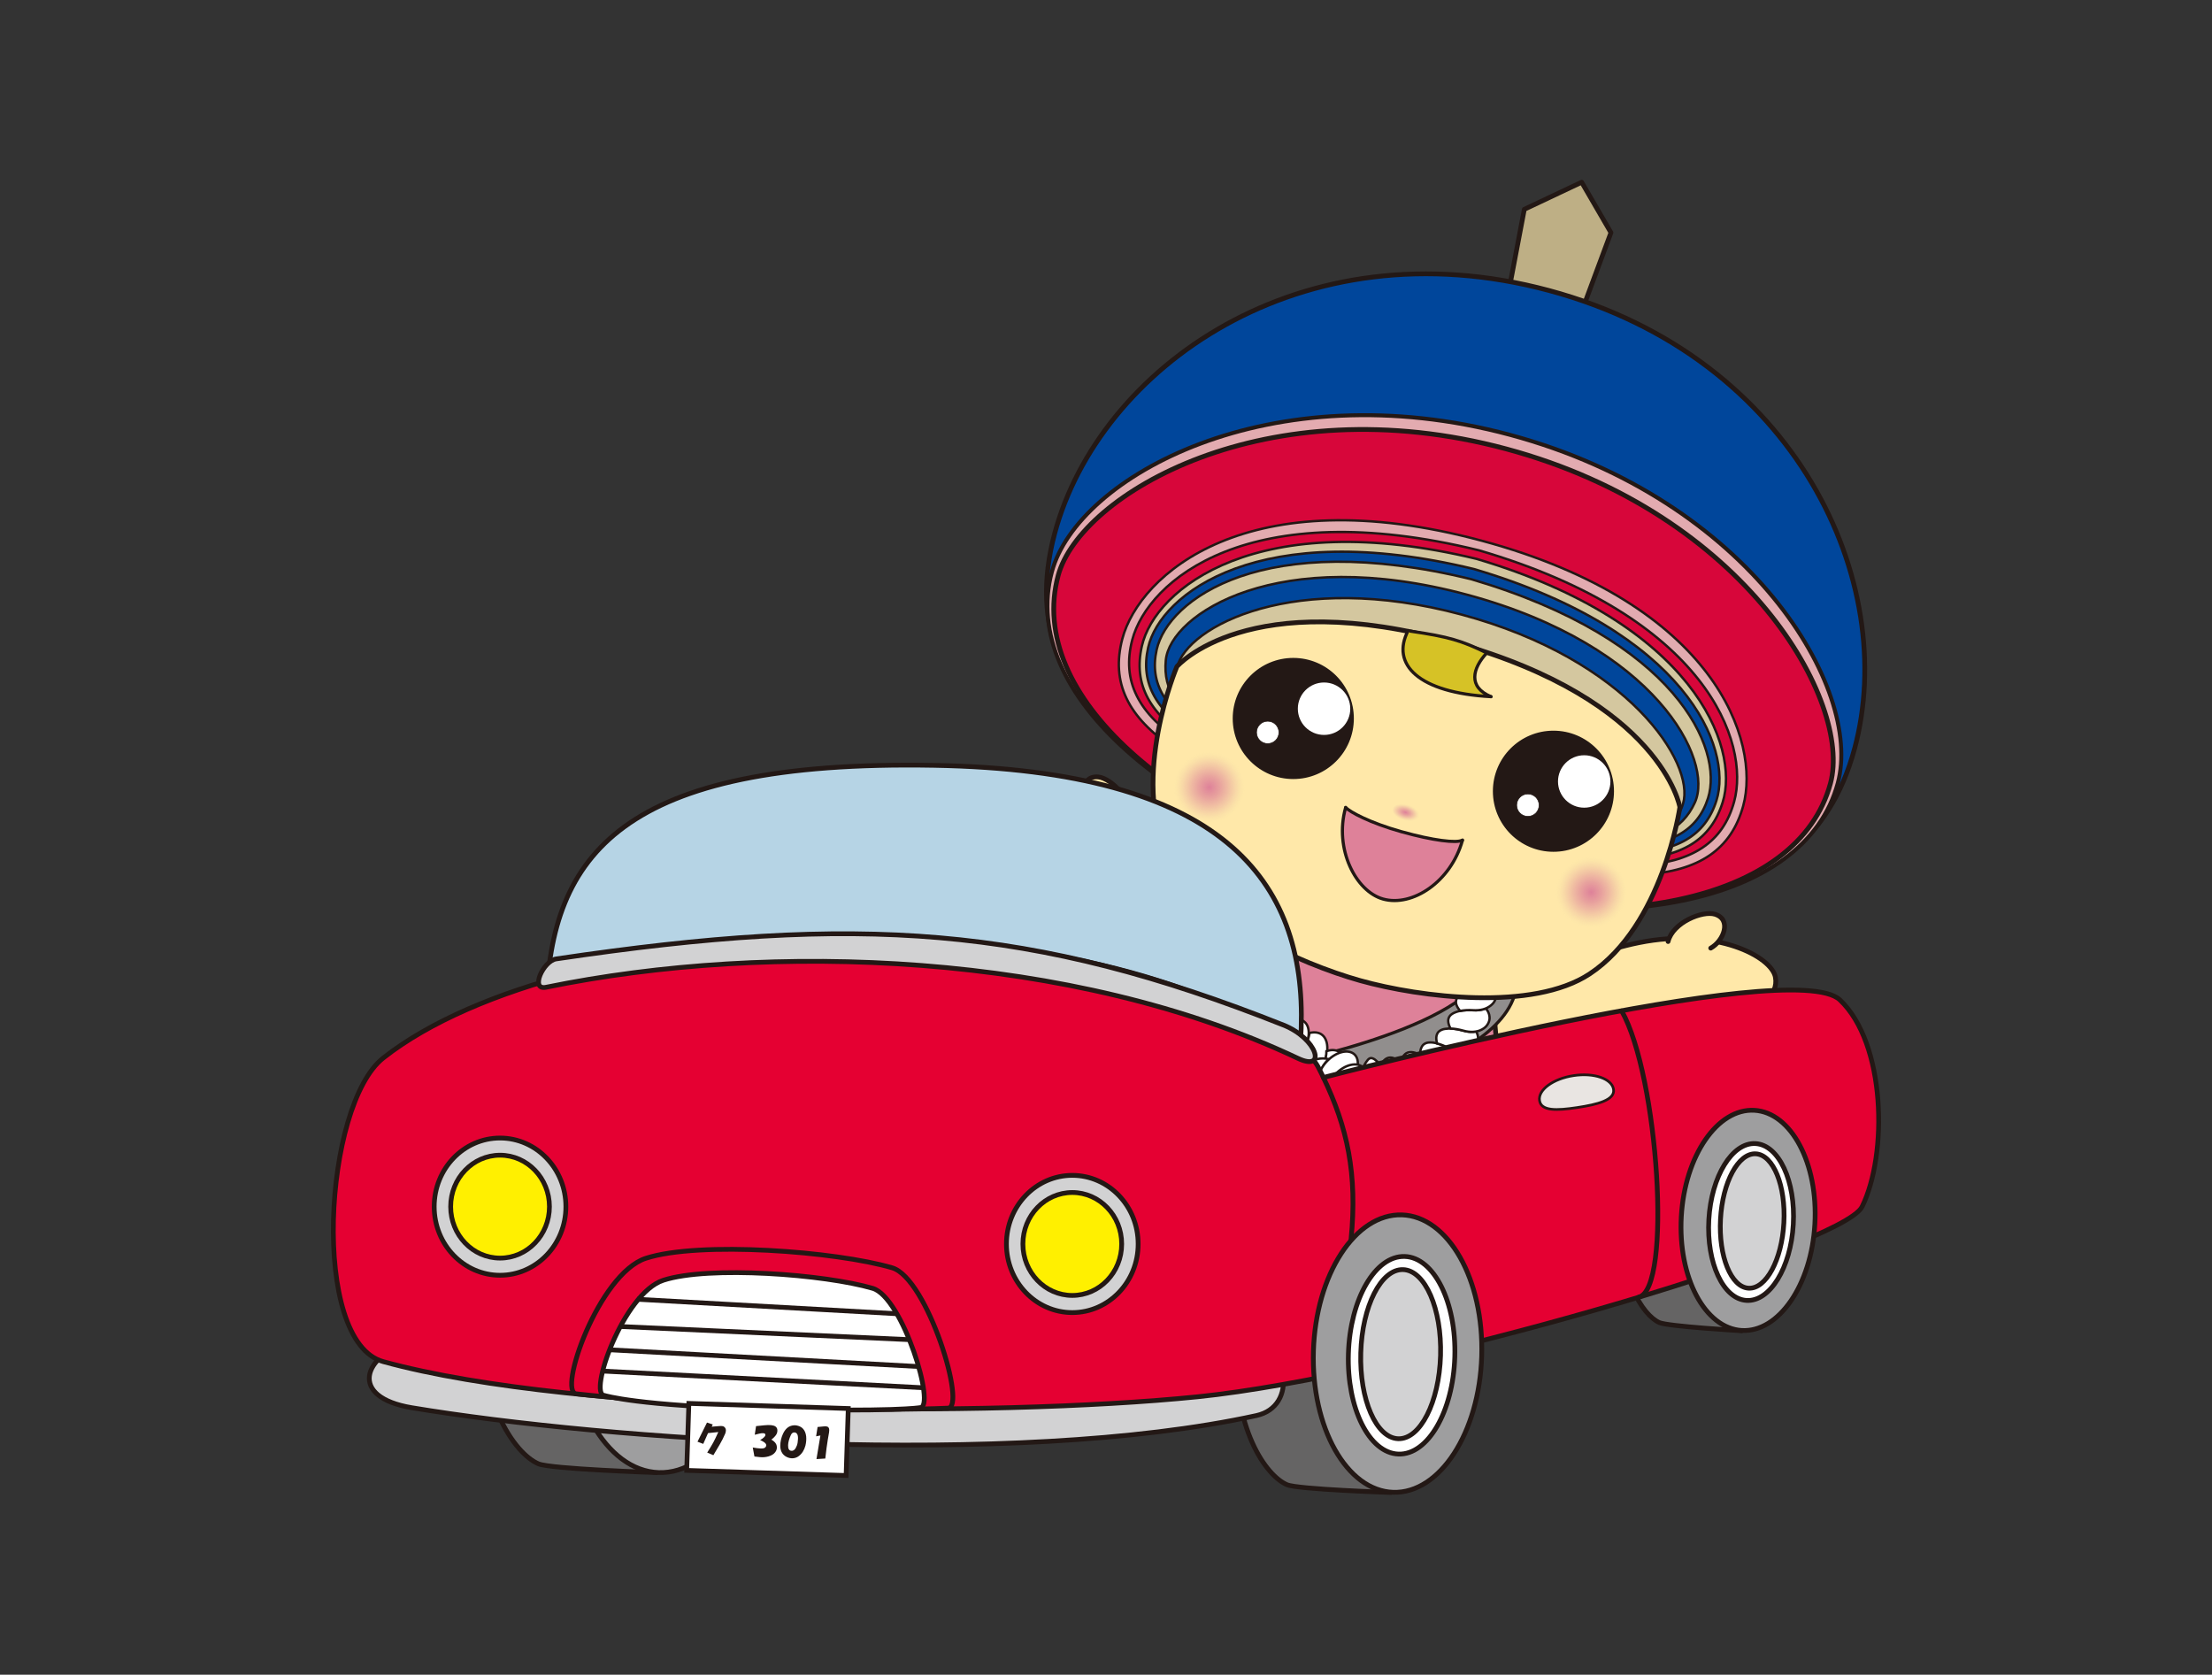 <?xml version="1.0" encoding="utf-8"?>
<!-- Generator: Adobe Illustrator 15.0.0, SVG Export Plug-In  -->
<!DOCTYPE svg PUBLIC "-//W3C//DTD SVG 1.1//EN" "http://www.w3.org/Graphics/SVG/1.1/DTD/svg11.dtd">
<svg version="1.1"
	 xmlns="http://www.w3.org/2000/svg" xmlns:xlink="http://www.w3.org/1999/xlink" xmlns:a="http://ns.adobe.com/AdobeSVGViewerExtensions/3.0/"
	 x="0px" y="0px" width="177px" height="134px" viewBox="-26.481 -14.39 177 134" enable-background="new -26.481 -14.39 177 134"
	 xml:space="preserve">
<rect x="-26.481" y="-14.39" width="177" height="134" fill="#333333" stroke="none"/>
<defs>
</defs>
<path fill="#FFE8A9" stroke="#231815" stroke-width="0.381" stroke-linecap="round" stroke-linejoin="round" stroke-miterlimit="10" d="
	M115.582,63.797c0.551,3.004-6.24,4.034-8.67,4.497c-3.725,0.707-14.659,2.969-15.417,0.357c-0.759-2.613,7.894-6.555,13.171-7.615
	C110.844,59.793,115.282,62.158,115.582,63.797z"/>
<path fill="#FFE8A9" stroke="#231815" stroke-width="0.381" stroke-linecap="round" stroke-linejoin="round" stroke-miterlimit="10" d="
	M106.996,60.945c0.379-1.528,2.757-2.491,3.754-2.183c1.364,0.428,0.689,2.139-0.343,2.711"/>
<path fill="#FFE8A9" stroke="#231815" stroke-width="0.381" stroke-linecap="round" stroke-linejoin="round" stroke-miterlimit="10" d="
	M53.484,49.776c-1.684,2.547,4.158,6.158,6.213,7.536c3.148,2.112,12.319,8.48,14.041,6.374c1.723-2.105-4.69-9.124-9.13-12.17
	C59.414,47.951,54.404,48.387,53.484,49.776z"/>
<path fill="#FFE8A9" stroke="#231815" stroke-width="0.381" stroke-linecap="round" stroke-linejoin="round" stroke-miterlimit="10" d="
	M64.009,51.258c0.25-1.556-1.559-3.375-2.598-3.479c-1.423-0.144-1.472,1.695-0.748,2.627"/>
<path fill="#DE8199" stroke="#231815" stroke-width="0.381" stroke-linecap="round" stroke-linejoin="round" stroke-miterlimit="10" d="
	M94.154,79.331l-1.205-13.994l-19.045-5.123l-8.206,11.462l0,0c-0.345,0.446-0.595,0.938-0.739,1.474
	c-1.107,4.12,4.507,9.211,12.541,11.373s15.446,0.574,16.555-3.545C94.198,80.442,94.227,79.89,94.154,79.331z"/>
<path fill="#918E8D" stroke="#231815" stroke-width="0.254" stroke-miterlimit="10" d="M74.775,71.015L76,74.289
	c0,0,18.266-2.922,18.879-9.921c0.083-0.947-1.986-1.977-2.391-1.115C90.122,68.298,74.775,71.015,74.775,71.015z"/>
<path fill="#FFFFFF" stroke="#231815" stroke-width="0.191" stroke-miterlimit="10" d="M74.358,62.758
	c0.559-0.149,1.004-0.378,1.288-0.622c0.291-0.245,0.41-0.518,0.329-0.848c-0.056-0.193-0.165-0.385-0.337-0.572
	c-0.283,0.084-0.632,0.135-1.006,0.135c-0.289-0.002-0.561,0.047-0.801,0.14c-0.234,0.094-0.446,0.229-0.604,0.401
	c-0.32,0.34-0.438,0.822-0.278,1.26c0.103,0.254,0.272,0.457,0.507,0.602C73.681,63.024,74,62.854,74.358,62.758z"/>
<path fill="#FFFFFF" stroke="#231815" stroke-width="0.191" stroke-miterlimit="10" d="M74.63,64.673
	c0.491-0.295,0.852-0.639,1.055-0.949c0.21-0.313,0.246-0.598,0.081-0.886c-0.104-0.167-0.259-0.319-0.477-0.456
	c-0.249,0.146-0.569,0.28-0.932,0.376c-0.277,0.075-0.524,0.19-0.732,0.345c-0.199,0.153-0.362,0.345-0.466,0.555
	c-0.211,0.42-0.184,0.92,0.093,1.295c0.17,0.215,0.389,0.365,0.651,0.439C74.058,65.114,74.312,64.862,74.63,64.673z"/>
<path fill="#FFFFFF" stroke="#231815" stroke-width="0.191" stroke-miterlimit="10" d="M75.406,66.462
	c0.202-0.203,0.368-0.412,0.494-0.613s0.225-0.4,0.275-0.58c0.114-0.365,0.064-0.664-0.175-0.9c-0.147-0.135-0.34-0.238-0.587-0.313
	c-0.195,0.21-0.466,0.426-0.783,0.617c-0.246,0.146-0.449,0.326-0.604,0.529c-0.149,0.2-0.252,0.426-0.296,0.653
	c-0.086,0.454,0.057,0.919,0.414,1.202c0.206,0.166,0.462,0.248,0.725,0.266C74.962,67.017,75.142,66.722,75.406,66.462z"/>
<path fill="#FFFFFF" stroke="#231815" stroke-width="0.191" stroke-miterlimit="10" d="M76.548,68.054
	c0.16-0.232,0.28-0.469,0.365-0.695c0.086-0.227,0.129-0.439,0.145-0.635c0.006-0.098,0.002-0.189-0.014-0.275
	c-0.011-0.086-0.031-0.168-0.064-0.241c-0.07-0.146-0.167-0.271-0.324-0.361c-0.173-0.108-0.398-0.163-0.649-0.18
	c-0.14,0.258-0.335,0.531-0.601,0.796c-0.404,0.396-0.616,0.889-0.605,1.342c0.003,0.229,0.063,0.438,0.166,0.627
	c0.109,0.18,0.26,0.338,0.458,0.439c0.23,0.117,0.484,0.158,0.749,0.123C76.21,68.685,76.339,68.356,76.548,68.054z"/>
<path fill="#FFFFFF" stroke="#231815" stroke-width="0.191" stroke-miterlimit="10" d="M77.93,69.459
	c0.253-0.505,0.347-1.005,0.302-1.399c-0.045-0.396-0.23-0.691-0.569-0.832c-0.2-0.08-0.431-0.101-0.683-0.072
	c-0.081,0.285-0.223,0.596-0.432,0.898c-0.16,0.234-0.272,0.479-0.335,0.721c-0.06,0.239-0.07,0.479-0.035,0.699
	c0.04,0.217,0.124,0.417,0.25,0.581c0.13,0.161,0.298,0.29,0.501,0.36c0.239,0.082,0.494,0.088,0.749,0.02
	C77.681,70.125,77.765,69.787,77.93,69.459z"/>
<path fill="#FFFFFF" stroke="#231815" stroke-width="0.191" stroke-miterlimit="10" d="M79.535,70.461
	c0.205-0.53,0.238-1.033,0.146-1.429c-0.049-0.196-0.129-0.365-0.243-0.5c-0.115-0.131-0.262-0.229-0.443-0.279
	c-0.215-0.058-0.449-0.051-0.697,0.012c-0.034,0.296-0.131,0.623-0.295,0.953c-0.128,0.252-0.207,0.508-0.239,0.756
	c-0.03,0.246-0.013,0.48,0.047,0.693c0.12,0.422,0.417,0.744,0.829,0.844c0.24,0.062,0.496,0.031,0.74-0.055
	C79.355,71.146,79.402,70.808,79.535,70.461z"/>
<path fill="#FFFFFF" stroke="#231815" stroke-width="0.191" stroke-miterlimit="10" d="M81.103,71.815
	c0.158-0.542,0.155-1.055,0.022-1.44c-0.065-0.195-0.164-0.358-0.294-0.482c-0.127-0.126-0.286-0.21-0.477-0.245
	c-0.219-0.043-0.457-0.012-0.698,0.076c0.001,0.298-0.059,0.633-0.192,0.979c-0.203,0.528-0.212,1.05-0.058,1.458
	c0.153,0.408,0.468,0.7,0.882,0.77c0.243,0.037,0.492-0.006,0.728-0.111C80.972,72.511,80.997,72.168,81.103,71.815z"/>
<path fill="#FFFFFF" stroke="#231815" stroke-width="0.191" stroke-miterlimit="10" d="M84.477,71.747
	c-0.108-0.266-0.233-0.501-0.363-0.699c-0.128-0.203-0.264-0.363-0.388-0.494c-0.255-0.252-0.479-0.35-0.654-0.232
	c-0.039,0.034-0.111,0.088-0.146,0.154c-0.022,0.033-0.052,0.069-0.086,0.109c-0.019,0.039-0.046,0.081-0.08,0.125
	c-0.029,0.048-0.07,0.107-0.08,0.176c-0.015,0.068-0.025,0.141-0.035,0.219c-0.012,0.08-0.016,0.163-0.018,0.246
	c-0.004,0.088-0.009,0.178-0.012,0.27c-0.015,0.287,0.042,0.549,0.162,0.787c0.113,0.229,0.291,0.432,0.486,0.569
	c0.399,0.284,0.901,0.354,1.297,0.149c0.232-0.117,0.402-0.313,0.511-0.544C84.824,72.374,84.618,72.091,84.477,71.747z"/>
<path fill="#FFFFFF" stroke="#231815" stroke-width="0.191" stroke-miterlimit="10" d="M86.302,71.356
	c-0.168-0.236-0.346-0.434-0.524-0.598c-0.178-0.169-0.354-0.293-0.521-0.385c-0.337-0.18-0.633-0.199-0.889-0.004
	c-0.148,0.109-0.273,0.291-0.374,0.506c0.169,0.236,0.343,0.521,0.482,0.871c0.213,0.528,0.589,0.916,1.017,1.092
	c0.422,0.17,0.891,0.133,1.217-0.153c0.191-0.16,0.308-0.388,0.358-0.64C86.784,71.897,86.521,71.667,86.302,71.356z"/>
<path fill="#FFFFFF" stroke="#231815" stroke-width="0.191" stroke-miterlimit="10" d="M87.99,70.594
	c-0.217-0.196-0.436-0.356-0.644-0.479c-0.208-0.121-0.413-0.218-0.595-0.267c-0.181-0.05-0.352-0.072-0.496-0.038
	c-0.148,0.025-0.274,0.104-0.382,0.227c-0.126,0.141-0.206,0.348-0.257,0.582c0.23,0.19,0.466,0.43,0.686,0.738
	c0.168,0.236,0.361,0.432,0.57,0.574c0.21,0.143,0.438,0.242,0.662,0.281c0.111,0.019,0.225,0.025,0.334,0.021
	c0.108-0.006,0.212-0.029,0.313-0.063c0.2-0.064,0.374-0.189,0.503-0.361c0.152-0.195,0.212-0.449,0.207-0.701
	C88.578,71.019,88.273,70.853,87.99,70.594z"/>
<path fill="#FFFFFF" stroke="#231815" stroke-width="0.191" stroke-miterlimit="10" d="M89.451,69.483
	c-0.256-0.143-0.506-0.25-0.736-0.324c-0.232-0.078-0.449-0.127-0.636-0.137s-0.356,0.004-0.487,0.066
	c-0.136,0.059-0.244,0.152-0.315,0.301c-0.092,0.161-0.123,0.381-0.118,0.623c0.264,0.135,0.549,0.324,0.832,0.581
	c0.217,0.198,0.446,0.343,0.685,0.44c0.238,0.097,0.482,0.145,0.708,0.133c0.115-0.005,0.227-0.021,0.333-0.05
	c0.105-0.03,0.202-0.075,0.292-0.131c0.088-0.056,0.171-0.122,0.241-0.198c0.067-0.08,0.123-0.171,0.165-0.27
	c0.05-0.115,0.079-0.232,0.083-0.357c0.003-0.125-0.013-0.252-0.047-0.378c-0.162-0.005-0.328-0.032-0.493-0.081
	C89.788,69.651,89.618,69.577,89.451,69.483z"/>
<path fill="#FFFFFF" stroke="#231815" stroke-width="0.191" stroke-miterlimit="10" d="M90.599,68.075
	c-0.277-0.081-0.549-0.131-0.794-0.154c-0.247-0.025-0.457-0.014-0.647,0.014c-0.191,0.025-0.336,0.088-0.455,0.172
	c-0.12,0.082-0.189,0.207-0.231,0.359c-0.049,0.177-0.021,0.401,0.037,0.633c0.29,0.077,0.606,0.195,0.942,0.385
	c0.257,0.145,0.521,0.242,0.771,0.279c0.25,0.039,0.504,0.033,0.721-0.028c0.216-0.065,0.416-0.17,0.563-0.319
	c0.142-0.152,0.247-0.336,0.281-0.547c0.034-0.25-0.021-0.498-0.145-0.724C91.322,68.202,90.966,68.18,90.599,68.075z"/>
<path fill="#FFFFFF" stroke="#231815" stroke-width="0.191" stroke-miterlimit="10" d="M91.378,66.442
	c-0.295-0.021-0.561-0.009-0.804,0.021c-0.246,0.031-0.459,0.084-0.63,0.157c-0.352,0.143-0.543,0.358-0.543,0.678
	c0.008,0.192,0.068,0.394,0.188,0.61c0.294,0.008,0.646,0.063,1.009,0.166c0.559,0.163,1.112,0.127,1.503-0.091
	c0.101-0.054,0.191-0.116,0.272-0.188c0.077-0.072,0.142-0.152,0.194-0.24c0.104-0.176,0.167-0.375,0.142-0.588
	c-0.023-0.245-0.122-0.473-0.303-0.67C92.117,66.419,91.757,66.47,91.378,66.442z"/>
<path fill="#FFFFFF" stroke="#231815" stroke-width="0.191" stroke-miterlimit="10" d="M91.797,64.687
	c-0.574,0.066-1.064,0.234-1.369,0.451c-0.149,0.111-0.277,0.225-0.34,0.359c-0.034,0.065-0.051,0.137-0.06,0.209
	c-0.011,0.072-0.008,0.148,0.01,0.229c0.043,0.188,0.164,0.381,0.322,0.564c0.297-0.055,0.635-0.084,1.018-0.057
	c0.293,0.021,0.568-0.004,0.817-0.07c0.245-0.066,0.453-0.178,0.625-0.317c0.087-0.071,0.163-0.148,0.225-0.231
	c0.06-0.084,0.105-0.175,0.138-0.269c0.033-0.094,0.054-0.191,0.061-0.29c0.002-0.05,0.001-0.1-0.004-0.149
	c-0.008-0.05-0.019-0.101-0.034-0.151c-0.071-0.231-0.222-0.435-0.426-0.596C92.509,64.534,92.175,64.646,91.797,64.687z"/>
<path fill="#FFFFFF" stroke="#231815" stroke-width="0.191" stroke-miterlimit="10" d="M74.843,79.34c0,0-0.442-0.564-0.863-0.864
	c-0.422-0.299-0.995,0.242-0.995,0.242s-0.456-0.502,0.386-2.117c0.264-0.506,0.92-1.615,1.783-2.26l1.533,1.15
	c0,0-0.894,0.658-1.114,1.188C75.074,77.879,74.843,79.34,74.843,79.34z"/>
<path fill="#00469B" stroke="#231815" stroke-width="0.191" stroke-miterlimit="10" d="M75.47,76.194
	c-0.084,0.088-0.199,0.144-0.341,0.139c-0.188-0.006-0.303-0.117-0.354-0.264c-0.05-0.071-0.079-0.16-0.085-0.254
	c-0.079,0.063-0.178,0.101-0.294,0.096c-0.243-0.008-0.365-0.189-0.384-0.399c-0.317,0.435-0.557,0.854-0.692,1.114
	c-0.842,1.613-0.385,2.116-0.385,2.116s0.573-0.54,0.994-0.241s0.864,0.862,0.864,0.862s0.23-1.46,0.729-2.659
	c0.021-0.051,0.049-0.102,0.081-0.153C75.513,76.465,75.471,76.333,75.47,76.194z"/>
<path fill="#FFFFFF" stroke="#231815" stroke-width="0.191" stroke-miterlimit="10" d="M83.65,82.062c0,0,0.488-0.424,0.897-0.6
	c0.41-0.174,0.749,0.501,0.749,0.501s0.484-0.36,0.174-2.144c-0.099-0.558-0.375-1.803-0.928-2.656l-1.504,0.697
	c0,0,0.572,0.874,0.63,1.445C83.798,80.593,83.65,82.062,83.65,82.062z"/>
<path fill="#00469B" stroke="#231815" stroke-width="0.191" stroke-miterlimit="10" d="M83.863,78.864
	c0.049,0.108,0.128,0.193,0.243,0.225c0.153,0.045,0.272-0.031,0.348-0.158c0.057-0.056,0.1-0.133,0.127-0.223
	c0.05,0.082,0.12,0.145,0.216,0.174c0.198,0.055,0.338-0.086,0.401-0.283c0.158,0.504,0.256,0.972,0.306,1.258
	c0.312,1.782-0.172,2.143-0.172,2.143s-0.341-0.674-0.75-0.498c-0.41,0.174-0.896,0.598-0.896,0.598s0.147-1.469,0.018-2.756
	c-0.006-0.056-0.017-0.113-0.03-0.171C83.766,79.114,83.831,78.999,83.863,78.864z"/>
<path fill="#FFFFFF" stroke="#231815" stroke-width="0.191" stroke-miterlimit="10" d="M77.305,72.565
	c0.128-1.588,1.234-2.507,2.553-2.211c-0.459,0.391-0.771,1.018-0.834,1.813c-0.128,1.589-1.235,2.508-2.553,2.213
	C76.93,73.987,77.242,73.362,77.305,72.565z"/>
<path fill="#FFFFFF" stroke="#231815" stroke-width="0.191" stroke-miterlimit="10" d="M77.364,74.663
	c-0.388,0.781-1.056,1.237-1.495,1.02L75.5,75.5c-0.438-0.218-0.479-1.026-0.093-1.807l0,0c0.388-0.781,1.283-1.664,1.722-1.446
	l0.142,0.609C77.709,73.073,77.751,73.883,77.364,74.663L77.364,74.663z"/>
<ellipse transform="matrix(0.713 0.701 -0.701 0.713 73.161 -36.015)" fill="#FFFFFF" stroke="#231815" stroke-width="0.191" stroke-miterlimit="10" cx="80.57" cy="71.353" rx="1.206" ry="1.891"/>
<ellipse transform="matrix(0.714 0.701 -0.701 0.714 73.935 -36.22)" fill="#FFFFFF" stroke="#231815" stroke-width="0.191" stroke-miterlimit="10" cx="81.261" cy="72.307" rx="1.206" ry="1.89"/>
<ellipse transform="matrix(0.862 0.507 -0.507 0.862 48.343 -31.455)" fill="#FFFFFF" stroke="#231815" stroke-width="0.191" stroke-miterlimit="10" cx="81.952" cy="73.074" rx="0.931" ry="1.447"/>
<path fill="#FFFFFF" stroke="#231815" stroke-width="0.191" stroke-miterlimit="10" d="M76.624,73.882
	c-0.432-1.1,0.147-2.356,1.305-2.961c-0.237,0.529-0.276,1.119-0.06,1.67c0.433,1.1-0.147,2.357-1.305,2.96
	C76.8,75.022,76.839,74.433,76.624,73.882z"/>
<path fill="#FFFFFF" stroke="#231815" stroke-width="0.191" stroke-miterlimit="10" d="M83.273,73.759
	c-0.104,0.738-0.593,1.404-1.005,1.221c-0.395-0.174-0.735-0.713-0.631-1.451s0.555-1.284,1.007-1.221
	C83.095,72.37,83.377,73.021,83.273,73.759z"/>
<path fill="#FFFFFF" stroke="#231815" stroke-width="0.191" stroke-miterlimit="10" d="M83.191,75.779
	c0.584-0.903,0.719-1.817,0.029-2.636c-0.529,0.076-0.857,0.664-0.986,1.092c-0.213,0.701-0.164,1.94,0.541,2.877
	C82.762,76.702,82.898,76.232,83.191,75.779z"/>
<path fill="#FFFFFF" stroke="#231815" stroke-width="0.191" stroke-miterlimit="10" d="M82.925,77.19
	c0.063,0.813,0.412,1.409,0.783,1.331l0.31-0.065c0.372-0.078,0.622-0.799,0.561-1.612l0,0c-0.061-0.813-0.454-1.856-0.825-1.778
	l-0.268,0.514C83.117,75.655,82.865,76.378,82.925,77.19L82.925,77.19z"/>
<path fill="#FFFFFF" stroke="#231815" stroke-width="0.191" stroke-miterlimit="10" d="M83.665,76.685
	c0.608-0.881,0.541-2.177-0.115-3.039c0.022,0.544-0.11,1.09-0.415,1.529c-0.607,0.879-0.539,2.176,0.117,3.039
	C83.227,77.669,83.361,77.124,83.665,76.685z"/>
<polygon fill="#BEAF85" stroke="#231815" stroke-width="0.381" stroke-linecap="round" stroke-linejoin="round" stroke-miterlimit="10" points="
	94.324,8.499 95.492,2.358 100.081,0.19 102.425,4.224 100.245,10.092 "/>
<path fill="#00469B" stroke="#231815" stroke-width="0.381" stroke-linejoin="round" stroke-miterlimit="10" d="M97.462,8.853
	C77.621,3.52,61.48,15.029,57.914,28.287C53.865,43.338,69.111,50.069,85.208,54.4s32.664,6.158,36.713-8.894
	C125.489,32.249,117.301,14.195,97.462,8.853z"/>
<path fill="#E3ABB0" stroke="#231815" stroke-width="0.318" stroke-linecap="round" stroke-linejoin="round" stroke-miterlimit="10" d="
	M94.354,20.406c-19.2-5.165-34.628,3.381-36.661,10.942c-2.657,9.875,9.646,20.143,27.039,24.822
	c17.394,4.68,33.188,1.971,35.845-7.905C122.611,40.705,113.554,25.572,94.354,20.406z"/>
<path fill="#D7063A" stroke="#231815" stroke-width="0.381" stroke-linecap="round" stroke-linejoin="round" stroke-miterlimit="10" d="
	M94.05,21.531c-19.187-5.162-34.109,3.628-35.858,10.128c-2.573,9.565,9.147,19.832,26.54,24.512
	c17.395,4.68,32.684,1.679,35.258-7.887C121.738,41.785,113.24,26.693,94.05,21.531z"/>
<path fill="#E3ABB0" stroke="#231815" stroke-width="0.191" stroke-linecap="round" stroke-linejoin="round" stroke-miterlimit="10" d="
	M92.076,28.874c-18.754-5.046-27.398,2.725-28.75,7.849c-1.846,6.998,5.413,11.134,22.412,15.708c17,4.574,25.354,4.639,27.27-2.343
	C114.409,44.979,110.83,33.92,92.076,28.874z"/>
<path fill="#D7063A" stroke="#231815" stroke-width="0.191" stroke-linecap="round" stroke-linejoin="round" stroke-miterlimit="10" d="
	M91.869,29.646c-18.43-4.529-26.502,2.424-27.747,7.153c-1.73,6.568,5.322,10.511,21.802,14.944s24.56,4.563,26.357-1.987
	C113.576,45.039,110.083,34.976,91.869,29.646z"/>
<path fill="#D4C79F" stroke="#231815" stroke-width="0.191" stroke-linecap="round" stroke-linejoin="round" stroke-miterlimit="10" d="
	M91.684,30.332c-17.53-4.241-25.755,2.373-26.795,6.973c-1.395,6.169,5.25,9.601,21.183,13.887
	c15.933,4.287,23.402,4.652,25.291-1.384C112.771,45.307,108.974,35.458,91.684,30.332z"/>
<path fill="#00469B" stroke="#231815" stroke-width="0.191" stroke-linecap="round" stroke-linejoin="round" stroke-miterlimit="10" d="
	M91.466,31.143c-17.147-4.169-25.106,1.967-26.074,6.281c-1.297,5.788,5.222,9.083,20.813,13.277
	c15.59,4.194,22.881,4.614,24.662-1.043C112.195,45.44,108.39,36.14,91.466,31.143z"/>
<path fill="#D4C79F" stroke="#231815" stroke-width="0.191" stroke-linecap="round" stroke-linejoin="round" stroke-miterlimit="10" d="
	M91.247,31.956c-16.633-4.06-24.278,1.608-25.174,5.638c-1.202,5.403,5.137,8.548,20.263,12.617
	c15.127,4.069,22.188,4.53,23.859-0.747C111.441,45.529,107.671,36.79,91.247,31.956z"/>
<path fill="#00469B" stroke="#231815" stroke-width="0.191" stroke-linecap="round" stroke-linejoin="round" stroke-miterlimit="10" d="
	M90.914,33.195C75.8,29.13,67.158,34.733,66.804,38.439c-0.465,4.874,5.005,7.271,19.68,11.22
	c14.676,3.947,20.609,4.618,22.652,0.169C110.691,46.444,106.027,37.261,90.914,33.195z"/>
<path fill="#D4C79F" stroke="#231815" stroke-width="0.191" stroke-linecap="round" stroke-linejoin="round" stroke-miterlimit="10" d="
	M90.484,34.789c-13.344-3.59-21.99,0.921-22.782,4.227c-1.065,4.443,5.548,6.889,18.831,10.462s20.354,4.811,21.662,0.432
	C109.167,46.652,103.829,38.38,90.484,34.789z"/>
<path fill="#FFE8A9" stroke="#231815" stroke-width="0.381" stroke-linecap="round" stroke-linejoin="round" stroke-miterlimit="10" d="
	M107.939,50.198c0,0-1.449-8.541-18.014-13.173c-16.563-4.632-22.232,1.918-22.232,1.918s-3.745,8.795-0.75,15.144
	c2.33,4.938,10.609,8.641,15.42,9.986s13.809,2.473,18.362-0.54C106.58,59.66,107.939,50.198,107.939,50.198z"/>
<g id="XMLID_2_">
	<g>
		<path fill="#DE8199" d="M84.187,57.545c-2.172-0.607-3.924-3.992-2.998-7.302l0.021-0.018c0.295,0.338,1.911,1.224,4.458,1.936
			c2.54,0.71,4.4,0.933,4.859,0.677l0.011,0.02C89.612,56.167,86.532,58.2,84.187,57.545z"/>
	</g>
	<g>
		
			<path fill="none" stroke="#231815" stroke-width="0.254" stroke-linecap="round" stroke-linejoin="round" stroke-miterlimit="10" d="
			M90.538,52.857c-0.926,3.31-4.006,5.343-6.351,4.688c-2.172-0.607-3.924-3.992-2.998-7.302"/>
		
			<path fill="none" stroke="#231815" stroke-width="0.254" stroke-linecap="round" stroke-linejoin="round" stroke-miterlimit="10" d="
			M90.547,52.826c-0.007,0.004-0.014,0.009-0.021,0.012c-0.459,0.255-2.319,0.033-4.859-0.677c-2.547-0.712-4.163-1.598-4.458-1.936
			c-0.005-0.004-0.009-0.009-0.012-0.014"/>
	</g>
</g>
<radialGradient id="SVGID_1_" cx="-95.352" cy="143.927" r="2.859" gradientTransform="matrix(0.963 0.269 -0.269 0.963 200.826 -64.353)" gradientUnits="userSpaceOnUse">
	<stop  offset="0" style="stop-color:#DE8199"/>
	<stop  offset="0.31" style="stop-color:#DE8499;stop-opacity:0.69"/>
	<stop  offset="0.496" style="stop-color:#DF8C9B;stop-opacity:0.503"/>
	<stop  offset="0.65" style="stop-color:#E19A9D;stop-opacity:0.35"/>
	<stop  offset="0.786" style="stop-color:#E4AEA0;stop-opacity:0.214"/>
	<stop  offset="0.909" style="stop-color:#E8C8A4;stop-opacity:0.091"/>
	<stop  offset="1" style="stop-color:#EBE1A8;stop-opacity:0"/>
</radialGradient>
<circle fill="url(#SVGID_1_)" cx="70.234" cy="48.584" r="2.86"/>
<radialGradient id="SVGID_2_" cx="-63.65" cy="143.8" r="2.86" gradientTransform="matrix(0.963 0.269 -0.269 0.963 200.826 -64.353)" gradientUnits="userSpaceOnUse">
	<stop  offset="0" style="stop-color:#DE8199"/>
	<stop  offset="0.31" style="stop-color:#DE8499;stop-opacity:0.69"/>
	<stop  offset="0.496" style="stop-color:#DF8C9B;stop-opacity:0.503"/>
	<stop  offset="0.65" style="stop-color:#E19A9D;stop-opacity:0.35"/>
	<stop  offset="0.786" style="stop-color:#E4AEA0;stop-opacity:0.214"/>
	<stop  offset="0.909" style="stop-color:#E8C8A4;stop-opacity:0.091"/>
	<stop  offset="1" style="stop-color:#EBE1A8;stop-opacity:0"/>
</radialGradient>
<circle fill="url(#SVGID_2_)" cx="100.8" cy="57" r="2.86"/>
<radialGradient id="SVGID_3_" cx="-227.407" cy="178.819" r="2.859" gradientTransform="matrix(0.4 0.112 -0.063 0.225 188.201 35.85)" gradientUnits="userSpaceOnUse">
	<stop  offset="0" style="stop-color:#DE8199"/>
	<stop  offset="0.31" style="stop-color:#DE8499;stop-opacity:0.69"/>
	<stop  offset="0.496" style="stop-color:#DF8C9B;stop-opacity:0.503"/>
	<stop  offset="0.65" style="stop-color:#E19A9D;stop-opacity:0.35"/>
	<stop  offset="0.786" style="stop-color:#E4AEA0;stop-opacity:0.214"/>
	<stop  offset="0.909" style="stop-color:#E8C8A4;stop-opacity:0.091"/>
	<stop  offset="1" style="stop-color:#EBE1A8;stop-opacity:0"/>
</radialGradient>
<path fill="url(#SVGID_3_)" d="M87.264,50.949c-0.1,0.354-0.691,0.5-1.322,0.323s-1.062-0.607-0.962-0.962
	c0.099-0.354,0.69-0.5,1.321-0.323C86.932,50.163,87.363,50.595,87.264,50.949z"/>
<g id="XMLID_1_">
	<g>
		<path fill="#D6C226" d="M86.374,36.111c3.033,0.436,4.144,0.773,6.114,1.743c-1.147,1.238-1.524,2.72,0.336,3.499
			c-5.795-0.307-8.046-2.591-6.628-5.287L86.374,36.111z"/>
	</g>
	<g>
		
			<path fill="none" stroke="#231815" stroke-width="0.254" stroke-linecap="round" stroke-linejoin="round" stroke-miterlimit="10" d="
			M86.196,36.066c-1.418,2.696,0.833,4.98,6.628,5.287"/>
		
			<path fill="none" stroke="#231815" stroke-width="0.254" stroke-linecap="round" stroke-linejoin="round" stroke-miterlimit="10" d="
			M92.488,37.854c-1.147,1.238-1.524,2.72,0.336,3.499"/>
		
			<path fill="none" stroke="#231815" stroke-width="0.254" stroke-linecap="round" stroke-linejoin="round" stroke-miterlimit="10" d="
			M86.374,36.111c3.033,0.436,4.144,0.773,6.114,1.743"/>
	</g>
</g>
<circle fill="#231815" stroke="#231815" stroke-width="0.287" stroke-miterlimit="10" cx="77.005" cy="43.099" r="4.703"/>
<circle fill="#FFFFFF" stroke="#231815" stroke-width="0.127" stroke-miterlimit="10" cx="79.467" cy="42.317" r="2.161"/>
<circle fill="#FFFFFF" stroke="#231815" stroke-width="0.053" stroke-miterlimit="10" cx="74.96" cy="44.214" r="0.898"/>
<circle fill="#231815" stroke="#231815" stroke-width="0.287" stroke-miterlimit="10" cx="97.822" cy="48.92" r="4.702"/>
<circle fill="#FFFFFF" stroke="#231815" stroke-width="0.127" stroke-miterlimit="10" cx="100.284" cy="48.139" r="2.161"/>
<circle fill="#FFFFFF" stroke="#231815" stroke-width="0.053" stroke-miterlimit="10" cx="95.778" cy="50.036" r="0.899"/>
<ellipse transform="matrix(-0.84 -0.542 0.542 -0.84 121.474 198.876)" fill="#E9E5E2" stroke="#231815" stroke-width="0.381" stroke-linecap="round" stroke-linejoin="round" stroke-miterlimit="10" cx="90.037" cy="81.542" rx="5.482" ry="7.871"/>
<ellipse transform="matrix(-0.84 -0.542 0.542 -0.84 122.831 200.343)" fill="#FFE8A9" stroke="#231815" stroke-width="0.234" stroke-linecap="round" stroke-linejoin="round" stroke-miterlimit="10" cx="90.935" cy="82.073" rx="4.394" ry="7.362"/>
<ellipse transform="matrix(0.999 -0.047 0.047 0.999 -3.508 3.313)" fill="#E9E5E2" stroke="#231815" stroke-width="0.381" stroke-linecap="round" stroke-linejoin="round" stroke-miterlimit="10" cx="68.114" cy="75.644" rx="5.482" ry="7.87"/>
<ellipse transform="matrix(0.999 -0.048 0.048 0.999 -3.522 3.276)" fill="#FFE8A9" stroke="#231815" stroke-width="0.234" stroke-linecap="round" stroke-linejoin="round" stroke-miterlimit="10" cx="67.07" cy="75.653" rx="4.394" ry="7.362"/>
<path fill="#656464" stroke="#231815" stroke-width="0.381" stroke-linecap="round" stroke-linejoin="round" stroke-miterlimit="10" d="
	M26.055,103.438c0,0-1.831-1.245-1.48-12.752c0.351-11.505,2.24-12.48,2.24-12.48s-8.506-0.5-9.871,0.182
	c-1.644,0.82-4.775,3.403-5.033,11.273c-0.262,8.043,2.782,12.258,4.69,13.074C17.587,103.157,26.055,103.438,26.055,103.438z"/>
<ellipse transform="matrix(1 0.031 -0.031 1 2.861 -0.789)" fill="#9E9E9F" stroke="#231815" stroke-width="0.381" stroke-linecap="round" stroke-linejoin="round" stroke-miterlimit="10" cx="26.577" cy="90.78" rx="7.656" ry="12.621"/>
<ellipse transform="matrix(1 0.031 -0.031 1 2.866 -0.8)" fill="#FFFFFF" stroke="#231815" stroke-width="0.618" stroke-linecap="round" stroke-linejoin="round" stroke-miterlimit="10" cx="26.935" cy="90.941" rx="4.841" ry="8.992"/>
<path fill="#FFFFFF" stroke="#231815" stroke-width="0.495" stroke-linecap="round" stroke-linejoin="round" stroke-miterlimit="10" d="
	M30.571,90.976c-0.125,4.25-1.85,7.64-3.854,7.572c-2.004-0.068-3.529-3.568-3.404-7.817c0.124-4.249,1.85-7.64,3.854-7.571
	C29.171,83.227,30.695,86.727,30.571,90.976z"/>
<path fill="#656464" stroke="#231815" stroke-width="0.381" stroke-linecap="round" stroke-linejoin="round" stroke-miterlimit="10" d="
	M84.817,105.03c0,0-1.61-1.096-1.302-11.213s1.971-10.975,1.971-10.975s-7.48-0.439-8.681,0.16
	c-1.444,0.722-4.198,2.992-4.425,9.912c-0.23,7.072,2.446,10.779,4.124,11.496C77.371,104.783,84.817,105.03,84.817,105.03z"/>
<path fill="#D2D2D3" stroke="#231815" stroke-width="0.381" stroke-miterlimit="10" d="M74.052,98.876
	c-19.474,4.258-52.078,1.955-67.586-0.629c-5.087-0.848-3.931-4.175-0.025-5.319c11.936-3.497,56.141-4.569,66.782-0.833
	C76.705,93.316,77.378,98.148,74.052,98.876z"/>
<path fill="#656464" stroke="#231815" stroke-width="0.381" stroke-linecap="round" stroke-linejoin="round" stroke-miterlimit="10" d="
	M112.883,92.09c0,0-1.258-0.903-0.809-8.94c0.448-8.037,1.786-8.688,1.786-8.688s-5.938-0.498-6.904-0.047
	c-1.163,0.545-3.398,2.295-3.718,7.793c-0.325,5.617,1.729,8.619,3.048,9.224C106.968,91.743,112.883,92.09,112.883,92.09z"/>
<path fill="#B6D4E5" stroke="#231815" stroke-width="0.381" stroke-miterlimit="10" d="M77.637,67.902
	c-0.39,11.896-14.229,21.095-30.911,20.55c-16.682-0.545-29.891-10.631-29.501-22.525s5.968-19.524,31.036-19.079
	C71.316,47.257,78.026,56.008,77.637,67.902z"/>
<path fill="#E50032" stroke="#231815" stroke-width="0.381" stroke-miterlimit="10" d="M122.522,82.159
	c2.061-4.195,1.901-13.071-1.78-16.544c-3.799-3.583-41.326,6.21-41.326,6.21c-0.307-0.607-0.551-1.219-0.978-1.561
	c-17.261-13.818-59.607-11.529-74.251,0c-4.772,3.756-5.857,22.687,0,24.297c15.663,4.305,48.766,4.471,65.15,2.813
	C85.435,95.744,120.922,85.415,122.522,82.159z"/>
<path fill="#D2D2D3" stroke="#231815" stroke-width="0.381" stroke-miterlimit="10" d="M77.374,70.292
	c-18.052-8.537-42.148-9.377-60.157-5.688c-1.311,0.27-0.229-2.113,0.813-2.268c24.216-3.602,38.112-2.682,58.191,5.295
	C78.927,68.708,79.72,71.402,77.374,70.292z"/>
<ellipse transform="matrix(1 0.031 -0.031 1 2.984 -2.626)" fill="#9E9E9F" stroke="#231815" stroke-width="0.381" stroke-linecap="round" stroke-linejoin="round" stroke-miterlimit="10" cx="85.276" cy="93.899" rx="6.732" ry="11.098"/>
<ellipse transform="matrix(1 0.031 -0.031 1 2.998 -2.643)" fill="#FFFFFF" stroke="#231815" stroke-width="0.381" stroke-linecap="round" stroke-linejoin="round" stroke-miterlimit="10" cx="85.59" cy="94.041" rx="4.257" ry="7.906"/>
<path fill="#D2D2D3" stroke="#231815" stroke-width="0.381" stroke-linecap="round" stroke-linejoin="round" stroke-miterlimit="10" d="
	M88.788,94.071c-0.109,3.736-1.626,6.718-3.389,6.658s-3.103-3.137-2.993-6.873c0.109-3.737,1.626-6.719,3.389-6.658
	C87.556,87.258,88.897,90.335,88.788,94.071z"/>
<ellipse transform="matrix(0.998 0.057 -0.057 0.998 4.897 -6.293)" fill="#9E9E9F" stroke="#231815" stroke-width="0.381" stroke-linecap="round" stroke-linejoin="round" stroke-miterlimit="10" cx="113.472" cy="83.25" rx="5.354" ry="8.826"/>
<ellipse transform="matrix(0.998 0.057 -0.057 0.998 4.895 -6.295)" fill="#FFFFFF" stroke="#231815" stroke-width="0.381" stroke-linecap="round" stroke-linejoin="round" stroke-miterlimit="10" cx="113.72" cy="83.368" rx="3.386" ry="6.288"/>
<path fill="#D2D2D3" stroke="#231815" stroke-width="0.381" stroke-linecap="round" stroke-linejoin="round" stroke-miterlimit="10" d="
	M116.261,83.456c-0.162,2.969-1.428,5.309-2.828,5.227c-1.4-0.083-2.404-2.557-2.242-5.525s1.429-5.309,2.828-5.225
	C115.419,78.015,116.423,80.487,116.261,83.456z"/>
<ellipse fill="#D2D2D3" stroke="#231815" stroke-width="0.381" stroke-miterlimit="10" cx="13.531" cy="82.159" rx="5.269" ry="5.49"/>
<ellipse fill="#FFF000" stroke="#231815" stroke-width="0.381" stroke-miterlimit="10" cx="13.532" cy="82.159" rx="3.952" ry="4.117"/>
<ellipse fill="#D2D2D3" stroke="#231815" stroke-width="0.381" stroke-miterlimit="10" cx="59.322" cy="85.146" rx="5.27" ry="5.49"/>
<ellipse fill="#FFF000" stroke="#231815" stroke-width="0.381" stroke-miterlimit="10" cx="59.322" cy="85.146" rx="3.952" ry="4.118"/>
<path fill="#E50032" stroke="#231815" stroke-width="0.381" stroke-miterlimit="10" d="M49.354,98.282c0,0-5.62,0.274-14.81-0.08
	c-8.529-0.328-14.889-1.064-14.889-1.064c-1.564-0.061,1.769-9.616,5.541-10.846c4.275-1.393,15.226-0.558,19.711,0.76
	C47.735,87.882,50.918,98.343,49.354,98.282z"/>
<path fill="#FFFFFF" stroke="#231815" stroke-width="0.381" stroke-miterlimit="10" d="M47.129,98.241
	c0,0-1.939,0.357-12.588,0.106c-9.972-0.235-12.656-1.079-12.656-1.079c-1.329-0.051,1.504-8.174,4.71-9.219
	c3.634-1.184,12.942-0.475,16.755,0.646C45.752,89.401,48.458,98.292,47.129,98.241z"/>
<line fill="none" stroke="#231815" stroke-width="0.381" stroke-miterlimit="10" x1="24.489" y1="89.569" x2="45.371" y2="90.733"/>
<line fill="none" stroke="#231815" stroke-width="0.381" stroke-miterlimit="10" x1="23.087" y1="91.747" x2="46.273" y2="92.802"/>
<line fill="none" stroke="#231815" stroke-width="0.381" stroke-miterlimit="10" x1="22.247" y1="93.61" x2="47.003" y2="94.952"/>
<line fill="none" stroke="#231815" stroke-width="0.381" stroke-miterlimit="10" x1="21.712" y1="95.314" x2="47.431" y2="96.653"/>
<rect x="28.551" y="98.05" transform="matrix(1 0.032 -0.032 1 3.226 -1.061)" fill="#FFFFFF" stroke="#231815" stroke-width="0.381" stroke-miterlimit="10" width="12.756" height="5.36"/>
<path fill="none" stroke="#231815" stroke-width="0.381" stroke-linecap="round" stroke-linejoin="round" stroke-miterlimit="10" d="
	M103.283,66.499c2.946,5.215,4.045,22.248,1.367,22.902"/>
<path fill="none" stroke="#231815" stroke-width="0.381" stroke-linecap="round" stroke-linejoin="round" stroke-miterlimit="10" d="
	M79.393,71.784c1.936,4.003,2.756,7.76,2.235,12.99"/>
<path fill="#E9E5E2" stroke="#231815" stroke-width="0.211" stroke-linecap="round" stroke-linejoin="round" stroke-miterlimit="10" d="
	M102.631,72.776c0.129,0.855-1.274,1.207-2.91,1.454c-1.636,0.246-2.884,0.293-3.013-0.562c-0.129-0.855,1.093-1.748,2.729-1.994
	S102.503,71.921,102.631,72.776z"/>
<path fill="#231815" d="M30.092,99.435l0.461,0.153l-0.086,0.179l0.582-0.048c0.122-0.011,0.208-0.011,0.261-0.002
	c0.083,0.011,0.146,0.039,0.19,0.087c0.096,0.094,0.125,0.22,0.089,0.378c-0.01,0.061-0.031,0.124-0.063,0.19
	c-0.116,0.27-0.25,0.534-0.403,0.795l-0.521,0.88l-0.493-0.21c0.216-0.342,0.377-0.609,0.483-0.803s0.24-0.473,0.404-0.84
	l-0.822,0.086l-0.382,0.862l-0.461-0.175L30.092,99.435z"/>
<path fill="#231815" d="M34.343,100.835c0.116-0.064,0.206-0.125,0.268-0.184c0.125-0.102,0.174-0.195,0.146-0.279
	c-0.021-0.055-0.084-0.083-0.19-0.086c-0.083-0.004-0.194,0.012-0.332,0.045c-0.115,0.026-0.222,0.053-0.322,0.08l0.104-0.691
	l0.662-0.067c0.441-0.045,0.739-0.012,0.895,0.1c0.118,0.087,0.167,0.218,0.146,0.392c-0.012,0.129-0.07,0.252-0.172,0.369
	c-0.063,0.082-0.166,0.177-0.306,0.285c0.253,0.146,0.395,0.311,0.427,0.493c0.039,0.19-0.001,0.364-0.121,0.519
	c-0.12,0.156-0.301,0.267-0.546,0.334c-0.222,0.061-0.446,0.079-0.673,0.057l-0.442-0.051l-0.134-0.721
	c0.256,0.047,0.46,0.072,0.611,0.078c0.106,0.004,0.189,0,0.251-0.014c0.068-0.013,0.123-0.045,0.163-0.097
	c0.071-0.089,0.075-0.18,0.009-0.272C34.73,101.038,34.582,100.942,34.343,100.835z"/>
<path fill="#231815" d="M35.954,101.301c0.004-0.333,0.075-0.653,0.215-0.96c0.164-0.35,0.383-0.566,0.66-0.647
	c0.161-0.048,0.32-0.054,0.479-0.018c0.203,0.046,0.363,0.134,0.479,0.267c0.131,0.148,0.212,0.35,0.241,0.6
	c0.022,0.236,0.002,0.482-0.06,0.738c-0.096,0.36-0.272,0.639-0.529,0.834c-0.141,0.109-0.302,0.168-0.484,0.178
	c-0.167,0.008-0.333-0.027-0.496-0.109c-0.179-0.09-0.312-0.219-0.396-0.389C35.991,101.647,35.955,101.483,35.954,101.301z
	 M36.861,101.696c0.083,0.004,0.16-0.028,0.231-0.094c0.071-0.066,0.135-0.178,0.194-0.335c0.05-0.135,0.079-0.312,0.087-0.532
	c0.007-0.203-0.026-0.346-0.099-0.424c-0.051-0.055-0.115-0.084-0.191-0.086c-0.121-0.004-0.214,0.064-0.28,0.207
	c-0.14,0.305-0.213,0.576-0.222,0.811C36.571,101.538,36.664,101.69,36.861,101.696z"/>
<path fill="#231815" d="M38.941,99.79l0.536-0.05c0.213-0.022,0.34,0.034,0.381,0.173c0.021,0.061,0.021,0.164,0.001,0.307
	c-0.021,0.145-0.054,0.336-0.1,0.576c-0.067,0.4-0.134,0.906-0.201,1.518l-0.707,0.044l0.316-1.889l-0.344,0.067L38.941,99.79z"/>
</svg>
